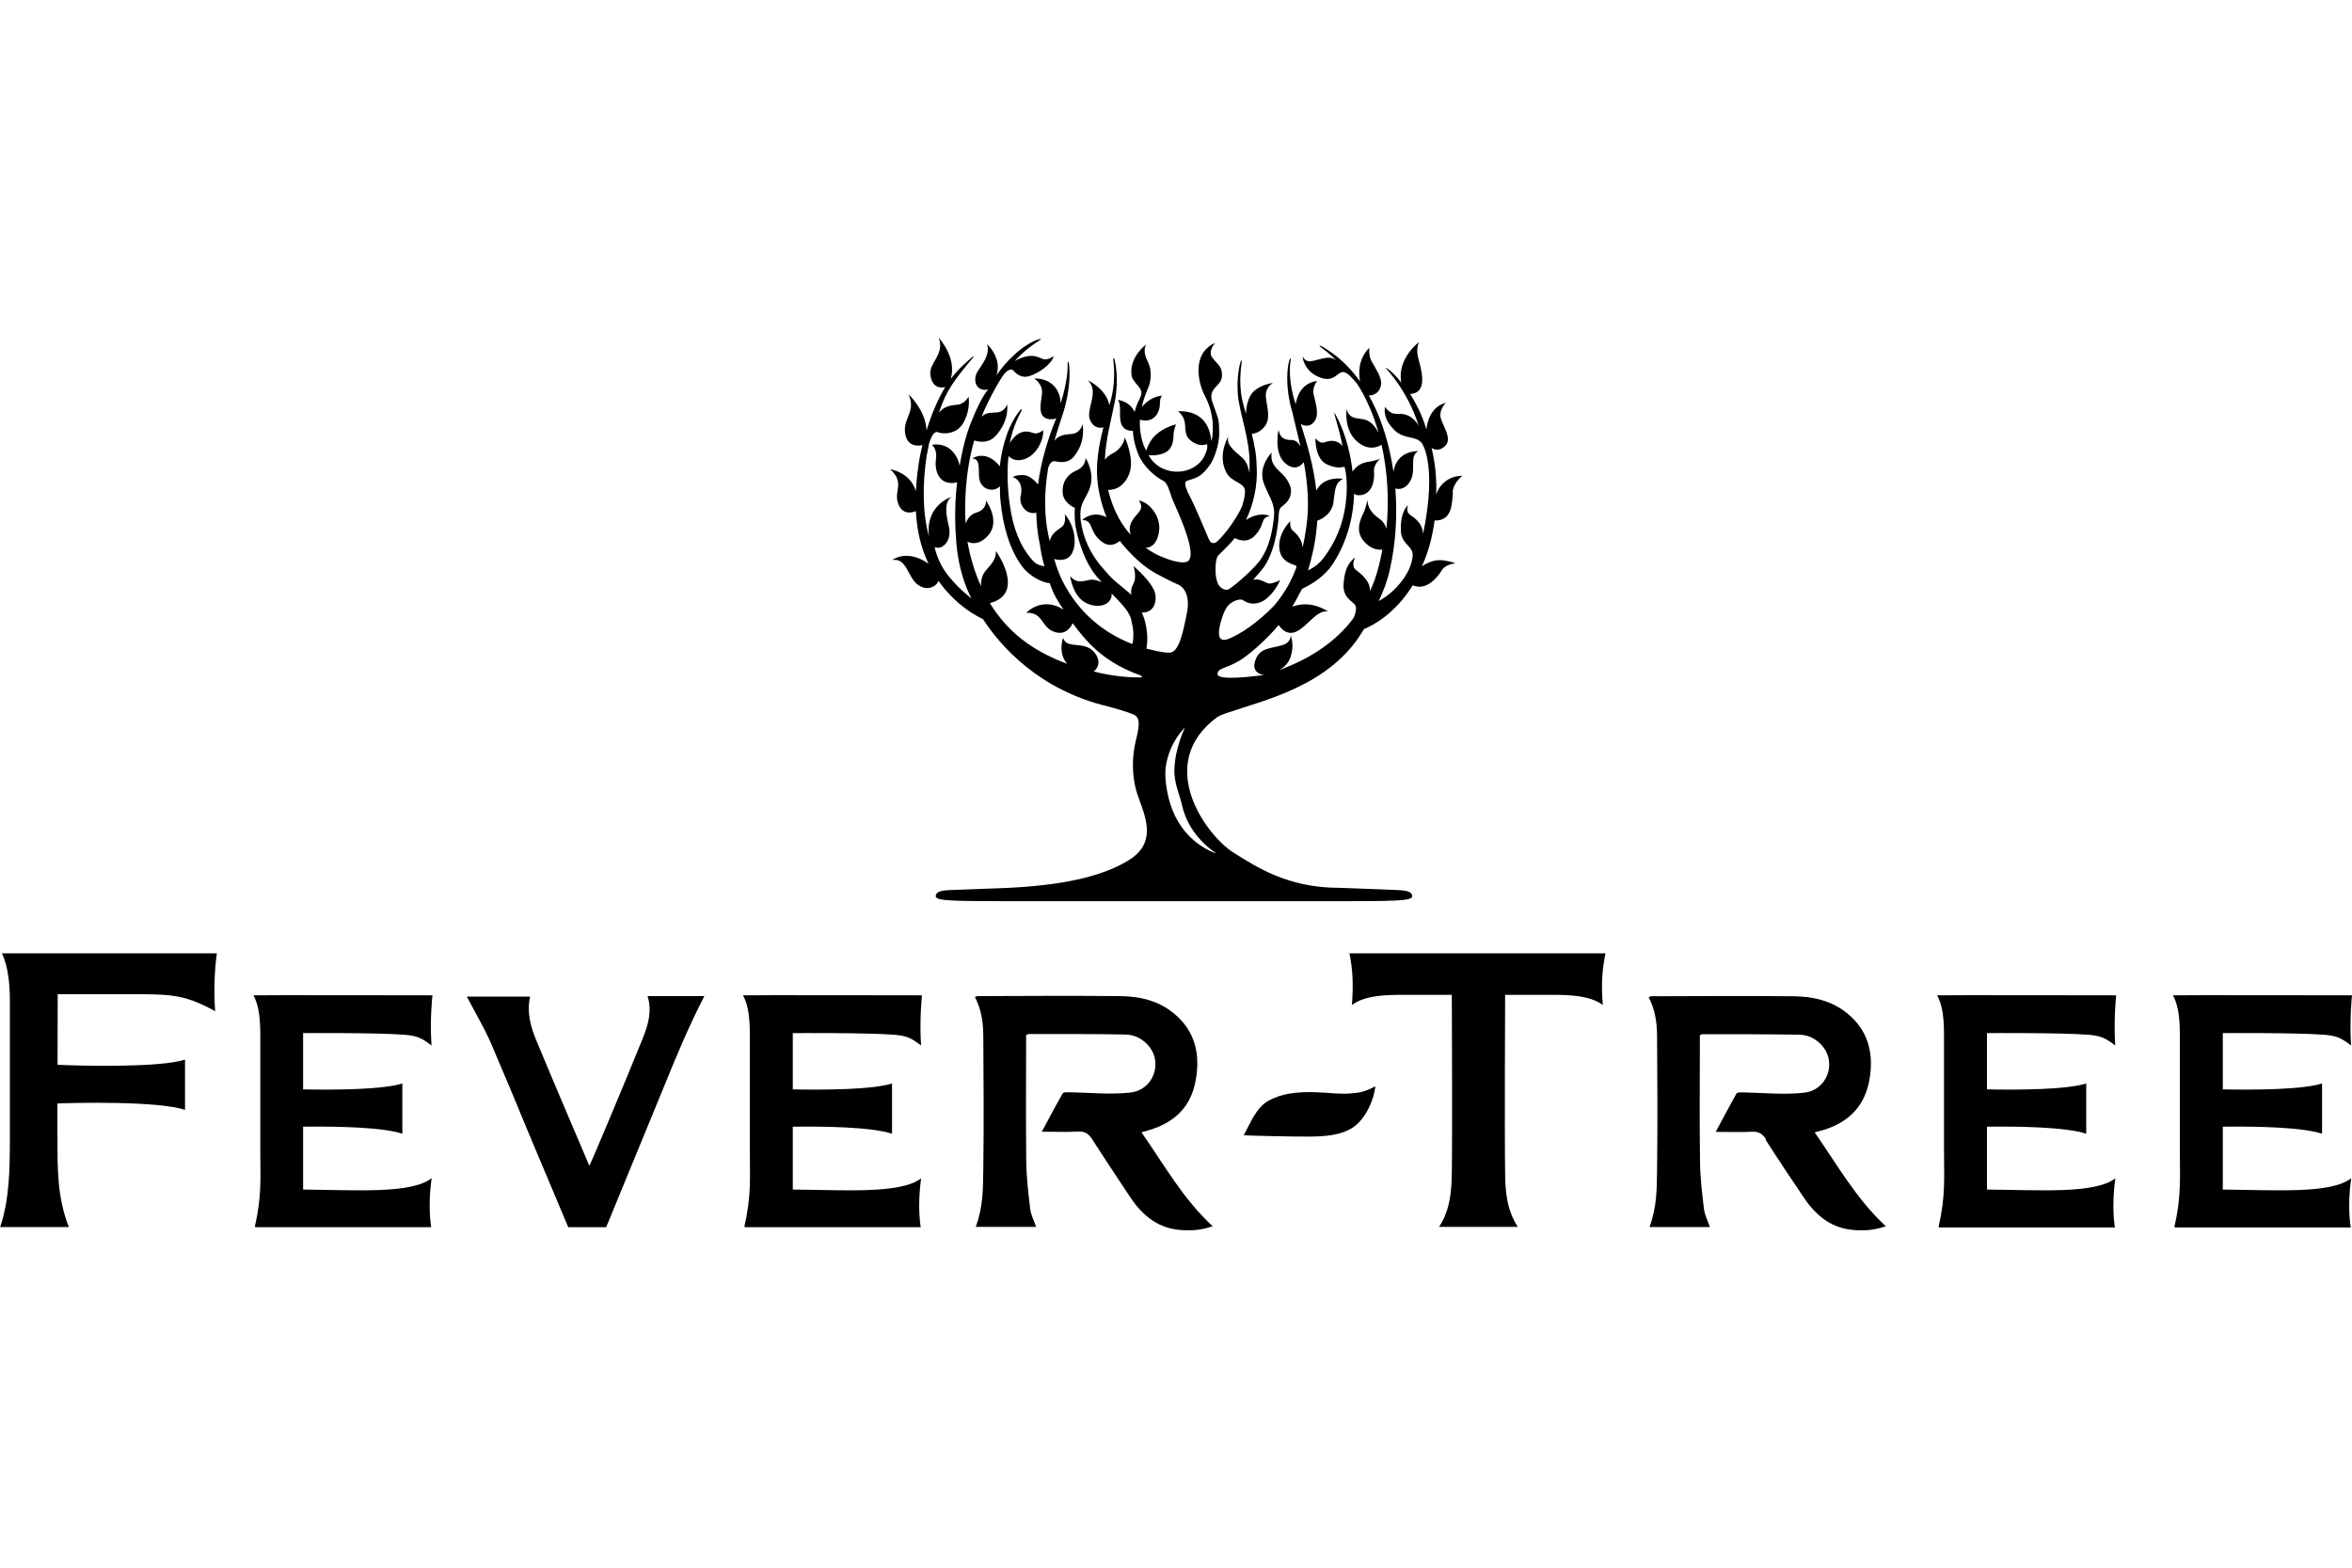 <?xml version="1.0" encoding="UTF-8"?> <svg xmlns="http://www.w3.org/2000/svg" id="Layer_1" viewBox="0 0 150 100"><path d="M72.78,72.23c.23-.06.4-.1.56-.16,1.5-.46,2.58-1.4,2.9-3.08.34-1.72-.02-3.24-1.38-4.35-1.01-.83-2.21-1.09-3.44-1.1-3.03-.03-6.06-.01-9.09,0-.11,0,.03.03-.16.05.41.78.53,1.58.54,2.45.02,2.85.04,5.7,0,8.55-.02,1.25,0,2.35-.48,3.67h3.85c-.14-.4-.33-.76-.38-1.15-.12-1.01-.24-2.02-.25-3.03-.03-2.53-.01-5.05-.01-7.58v-.47c.08-.04.11-.07.14-.07,2.06,0,4.12-.01,6.19.03.59.01,1.14.28,1.54.79.84,1.08.22,2.75-1.21,2.91-1.31.15-2.65,0-3.96-.02-.13,0-.32,0-.37.08-.45.79-.87,1.59-1.33,2.44.84,0,1.59.03,2.33-.01.42-.02.66.14.89.5.78,1.22,1.58,2.41,2.37,3.61.76,1.16,1.71,1.99,3.08,2.15.74.09,1.46.05,2.23-.22-1.88-1.73-3.09-3.91-4.54-5.99"></path><path d="M112.59,72.68c.77,1.22,1.58,2.41,2.38,3.61.76,1.16,1.71,1.99,3.07,2.15.74.09,1.46.05,2.23-.22-1.88-1.73-3.09-3.91-4.54-5.99.23-.06.4-.1.56-.15,1.5-.46,2.57-1.4,2.91-3.08.34-1.72-.02-3.24-1.38-4.35-1.01-.83-2.21-1.09-3.44-1.1-3.03-.03-6.06-.01-9.09,0-.11,0,.03.03-.15.05.41.78.53,1.58.54,2.45.02,2.85.04,5.7,0,8.55-.02,1.25,0,2.35-.48,3.67h3.85c-.14-.4-.33-.76-.38-1.15-.12-1.01-.24-2.02-.25-3.03-.04-2.53-.01-5.05-.01-7.58v-.47c.08-.04.11-.07.14-.07,2.06,0,4.13,0,6.19.03.59.01,1.14.28,1.54.79.84,1.08.22,2.75-1.21,2.91-1.31.15-2.64,0-3.96-.02-.13,0-.32,0-.37.08-.44.79-.86,1.59-1.32,2.44.84,0,1.59.03,2.33-.01.42-.02.66.14.89.5"></path><path d="M33.8,63.57h-4.03c.54,1.03,1.12,2,1.57,3.04.83,1.94,1.65,3.9,2.45,5.85l2.45,5.82h2.42l3.72-9.05c.78-1.93,1.59-3.85,2.54-5.69h-3.62c.3.98.03,1.85-.31,2.7-1.05,2.61-3.32,8-3.4,8.13-1.14-2.68-2.26-5.29-3.35-7.92-.39-.91-.66-1.86-.43-2.89"></path><path d="M3.66,72.52c0-.17,0-1.02,0-2.13,1.13-.05,6.44-.17,8.14.41v-3.21c-1.63.54-6.98.39-8.13.33,0-2.26.01-4.5.01-4.5h1.76c1.23,0,2.45,0,3.66,0,1.96.01,2.85.11,4.62,1.08-.13-1.82.05-3.27.11-3.69H.12c.42.85.51,2.09.51,3.01,0,1.12,0,2.24,0,3.36,0,1.69,0,3.45,0,5.17v.41c-.01,1.83-.02,3.72-.62,5.51h4.38c-.74-1.87-.73-3.76-.72-5.76"></path><path d="M86.22,64.11c.84-.65,2.33-.65,3.25-.65h3.12s.04,8.74,0,11.39c-.02,1.08-.09,2.31-.81,3.41h5.02c-.72-1.09-.8-2.33-.81-3.41-.04-2.63,0-11.39,0-11.39h2.97c.92,0,2.41,0,3.26.65-.11-1.37-.04-2.27.17-3.3h-16.33c.21,1.02.26,1.93.16,3.3"></path><path d="M81.53,69.94c-.22.07-.42.16-.61.26-.83.45-1.21,1.53-1.6,2.21-.02.03,3.24.1,4.15.09.96,0,2.01-.07,2.78-.56.89-.57,1.41-1.92,1.46-2.65-.7.4-1.16.42-1.5.45-.56.06-1.16,0-1.71-.04-.97-.06-1.99-.08-2.97.23"></path><path d="M27.52,75.16c-1.31,1.02-4.95.74-8.19.72,0-.57,0-2.21,0-4.01,1.97-.03,5.07.02,6.33.45v-3.21c-1.22.4-4.34.42-6.33.38,0-1.65,0-3.1,0-3.59.33,0,4.61-.03,6.41.1.85.06,1.16.21,1.78.69-.12-1.7.06-3.2.06-3.2,0,0-11.23-.02-11.42,0,.38.67.44,1.65.44,2.51,0,2.47,0,4.93,0,7.4,0,1.65.11,2.89-.35,4.84.03.02.05.04.06.04,3.68,0,11.19,0,11.19,0,0,0-.24-1.3.03-3.14"></path><path d="M58.75,75.16c-1.31,1.02-4.95.74-8.19.72,0-.57,0-2.21,0-4.01,1.98-.03,5.07.02,6.33.45v-3.21c-1.22.4-4.34.42-6.33.38,0-1.65,0-3.1,0-3.59.33,0,4.61-.03,6.4.1.85.06,1.16.21,1.78.69-.11-1.7.06-3.2.06-3.2,0,0-11.23-.02-11.42,0,.39.67.44,1.65.44,2.51,0,2.47,0,4.93,0,7.4,0,1.65.11,2.89-.35,4.84.03.02.05.04.06.04,3.68,0,11.19,0,11.19,0,0,0-.24-1.3.03-3.14"></path><path d="M123.98,66.02c0,2.47,0,4.93,0,7.4,0,1.65.11,2.89-.35,4.84.03.02.05.04.06.04,3.68,0,11.19,0,11.19,0,0,0-.24-1.3.03-3.14-1.3,1.02-4.95.74-8.19.72,0-.57,0-2.21,0-4.01,1.97-.03,5.07.02,6.33.45v-3.21c-1.22.4-4.34.42-6.33.38,0-1.65,0-3.1,0-3.59.33,0,4.61-.03,6.4.1.84.06,1.16.21,1.78.69-.11-1.7.06-3.2.06-3.2,0,0-11.23-.02-11.42,0,.38.67.44,1.65.44,2.51"></path><path d="M139.02,66.02c0,2.47,0,4.93,0,7.4,0,1.65.11,2.89-.35,4.84.03.02.05.04.06.04,3.68,0,11.19,0,11.19,0,0,0-.24-1.3.03-3.14-1.31,1.02-4.95.74-8.19.72,0-.57,0-2.21,0-4.01,1.97-.03,5.07.02,6.33.45v-3.21c-1.22.4-4.34.42-6.33.38,0-1.65,0-3.1,0-3.59.33,0,4.61-.03,6.4.1.85.06,1.16.21,1.78.69-.11-1.7.06-3.2.06-3.2,0,0-11.23-.02-11.42,0,.38.67.44,1.65.44,2.51"></path><path d="M77.51,54.41s0,0,0,0c0,0,0,.01,0,.01h0s-.96-.3-1.8-1.23c-.56-.61-1.06-1.53-1.27-2.7-.08-.43-.12-.79-.12-1.14,0-.16.01-.31.03-.46.23-1.55,1.19-2.45,1.19-2.45,0,0,.01,0,.01,0,0,0,0,.01,0,.01-.38.87-.62,1.75-.65,2.57-.05.91.34,1.67.49,2.37.45,1.99,2.13,3.01,2.14,3.01M92.64,31.4c.06-.66.63-1.05.63-1.05-1.17-.01-1.66.99-1.68,1.23,0-.35.03-.54,0-.88,0-.14-.02-1.01-.29-2.12.24.13.5.19.84-.11.55-.48-.19-1.38-.27-1.87-.09-.48.34-.91.34-.91-.94.26-1.18,1.15-1.24,1.7-.32-1.08-.81-1.9-1.04-2.26,1.21-.05.68-1.66.52-2.28-.17-.65.05-1.03.05-1.03,0,0-.73.54-1.03,1.39-.18.51-.15.9-.11,1.19-.54-.71-.98-.97-1-.93,0,0,1.41,1.41,2.12,3.7,0,0-.35-.74-1.15-.77-.13,0-.41.02-.57-.06-.28-.13-.43-.39-.43-.39,0,0-.08.33.08.75.12.31.44.7.7.89.6.42,1.2.22,1.57.68,0,0,1,1.32.08,5.79-.05-.81-.7-1.09-.9-1.28-.21-.2-.06-.57-.06-.57-.32.33-.49.87-.46,1.65.03.78.62.91.74,1.39.06.25-.06.89-.46,1.5-.39.61-.95,1.19-1.69,1.59.28-.6.56-1.3.7-1.97.4-1.75.49-3.53.36-5.21.14.04.48.09.78-.24.71-.77,0-1.8.69-2.14,0,0-1.37-.09-1.59,1.31-.25-1.7-.73-3.26-1.37-4.49-.07-.13-.13-.25-.2-.37.58-.03.74-.42.78-.72.06-.4-.34-.99-.61-1.47-.2-.37-.14-.86-.14-.86-.77.78-.67,1.75-.59,2.15-.64-.89-1.3-1.47-1.79-1.82-.47-.34-.77-.48-.78-.47-.03.03-.01.04.08.12.15.12.5.35.95.81-.27-.16-.44-.19-.82-.11-.62.13-1.02.39-1.3-.11-.02-.03.05.89,1.03,1.3.99.41,1.14-.33,1.56-.32.26.01.64.45.9.78.23.36.46.76.66,1.22.27.56.5,1.2.69,1.88-.15-.28-.36-.58-.61-.73-.56-.33-1.18.03-1.43-.77,0,0-.2,1.33.7,2.08.7.58,1.3.33,1.53.18.37,1.64.5,3.49.31,5.37-.05-.2-.17-.46-.45-.65-.57-.41-.74-.77-.76-1.19,0,0-.11.48-.21.73-.1.25-.67,1.13-.04,1.87.47.56.95.58,1.2.56-.07.37-.11.61-.21.98-.15.6-.32,1.13-.58,1.67.04-.67-.63-1.15-.91-1.37-.32-.24-.03-.79-.03-.79-.41.33-.66.71-.74,1.64-.08.93.52,1.11.74,1.41.12.16.01.67-.17.91-.69.91-2.07,2.29-4.68,3.23.57-.31.72-.72.81-1.16.11-.55-.06-1.02-.06-1.02-.12.7-.79.59-1.57.85-.78.26-.77,1.1-.77,1.1.06.41.38.52.64.53-.23.05-.47.08-.71.1,0,0-2.27.28-2.27-.13s.52-.35,1.37-.85c.49-.29,1.57-1.16,2.53-2.29.15.23.53.67,1.09.43.73-.31,1.34-1.43,2.05-1.29,0,0-1.03-.78-2.28-.31.16-.25.3-.51.43-.77.03-.07.07-.13.11-.19.05-.1.03-.07.08-.17.76-.38,1.2-.68,1.73-1.27,0,0,1.52-1.79,1.6-4.82.06.08.17.12.35.11.89-.04.96-1.14.92-1.47-.06-.51.4-.86.4-.86,0,0-.22.09-.55.16-.2.04-.45.05-.74.21-.23.13-.33.26-.48.45-.27-2.4-1.17-3.78-1.16-3.75-.06,0,.27.86.52,2.11-.08-.09-.31-.32-.69-.32-.48,0-.58.35-1.04-.16,0,0-.04,1.33.75,1.67.52.23.86.21,1.1.14.03.06.27.86.08,2.39-.19,1.41-.7,2.46-1.34,3.34-.37.51-.69.69-1.06.89.26-.86.47-1.8.55-2.71.02-.16.03-.31.04-.47.14-.04.95-.34,1.04-1.23.11-.98.17-1.19.6-1.44-.02,0-1.22-.21-1.7.75-.17-1.56-.6-3.02-.99-4.24.24.13.64.23.93-.27.24-.42-.01-1.15-.11-1.61-.11-.46.22-.87.22-.87-1.02.14-1.29,1-1.37,1.49-.46-1.42-.38-2.37-.33-2.72.01-.1.05-.19.02-.2-.04-.01-.05.03-.08.09-.13.34-.32,1.64.18,3.34.16.66.34,1.4.52,2.18-.13-.23-.31-.41-.55-.41-.64.01-.77-.28-.85-.66,0,0-.34,1.5.45,2.16.59.49.99.13,1.16-.09.24,1.31.37,2.72.16,4.14-.06.45-.14.89-.24,1.33-.02-.68-.57-1.03-.68-1.16-.13-.15-.11-.54-.11-.54-.3.3-.8,1.01-.68,1.81.12.8.85.93,1,1,.04.01.11.06.07.16-.21.55-.32.74-.5,1.1-.26.46-.59.94-.93,1.33-1,1.03-2.11,1.8-2.91,2.11-.83.31-.59-.7-.44-1.2.15-.5.32-.98.79-1.2.09-.05.2-.08.33-.11.09-.01.17-.01.22.01.18.1.52.38,1.14.16.62-.23,1.13-1.06,1.27-1.42,0,0-.46.24-.7.22-.27-.03-.52-.34-1.02-.24.25-.27.49-.55.72-.86.79-1.2.9-3.01.91-3.28.01-.27.07-.41.14-.48.21-.19.68-.44.64-1.13-.02-.3-.3-.78-.64-1.08-.42-.38-.68-.69-.59-1.27,0-.03-.85.85-.53,1.86.26.81.77,1.32.68,2.21-.1.9-.27,1.99-.98,2.91-.59.71-1.74,1.66-1.94,1.74-.2.08-.55-.08-.68-.42-.12-.32-.13-.61-.13-.89,0-.32.04-.73.19-.88.15-.16.66-.61,1.02-1.07,0,0,.01-.02.02-.02.18.1.8.38,1.31-.19.66-.74.27-1.05.92-1.22,0,0-.64-.32-1.52.26.48-1,.77-2.24.68-3.47-.01-.71-.15-1.39-.31-2.03.07,0,.54-.04.87-.53.35-.53.08-1.24.03-1.84-.05-.61.45-.87.45-.87,0,0-.74.07-1.24.55-.38.36-.47,1.07-.48,1.41-.14-.47-.26-.91-.31-1.3-.16-1.25.11-2.09.02-2.1,0,0-.03,0-.05.07-.08.26-.25,1.02-.18,2.05.1,1.31.8,2.91.75,4.61,0,.16,0,.31,0,.46-.07-.36-.2-.76-.46-.98-.58-.5-1.03-.84-.89-1.35.01-.03-.72,1.14-.14,2.27.37.71,1.23.62,1.2,1.26-.01.28-.09.61-.18.89-.45,1.05-1.5,2.28-1.72,2.35-.21.06-.31,0-.43-.28-.24-.55-.86-2.07-1.18-2.66-.19-.36-.38-.79-.27-.96.06-.08.47-.14.78-.31.34-.19.58-.5.76-.76.08-.06.67-1.14.59-2.26,0-.69-.11-.83-.43-1.74-.32-.9.57-1,.61-1.64.04-.68-.34-.8-.63-1.22-.28-.41.2-.92.2-.92-1.52.67-1.1,2.55-.65,3.4.33.62.45,1.25.49,1.67,0,.15.02.44,0,.59-.01.27-.02.37-.09.61-.05-.67-.37-1.97-2.13-1.91,0,0,.41.27.45.8.04.54.05.78.31,1.02.26.24.69.45,1.09.28.1.23-.1.67-.25.93-.03.04-.05.06-.05.06-.8,1.1-2.72,1.03-3.42-.29.34.05.86-.02,1.16-.22.35-.23.43-.7.43-1.05.01-.35.16-.69.16-.69,0,0-.71.15-1.27.65-.37.33-.56.8-.63,1.02-.05-.09-.12-.22-.18-.38-.13-.37-.26-.95-.22-1.59,1.01.29,1.28-.66,1.27-.96,0-.49.14-.56.14-.58-.65.08-1.06.45-1.29.74.15-.73.36-1.08.46-1.37.12-.36.2-1-.09-1.55-.29-.55-.19-.96-.08-1.09,0,0-1.08.77-.95,1.94.06.59.84.81.58,1.4-.02.05-.04.1-.06.14-.12.22-.24.51-.32.84-.32-.71-1.07-.77-1.07-.77.27.36.02,1.08.24,1.58.17.37.53.4.72.39.04.88.4,1.63.43,1.69.32.6.9,1.19,1.51,1.5.14.07.27.24.45.8.17.57.4.92.79,1.93.39,1.01.69,2.07.36,2.37-.24.22-1.02.08-2.07-.42-.27-.15-.4-.23-.66-.41.26,0,.71-.14.85-1,.12-.73-.25-1.33-.61-1.66-.34-.31-.67-.36-.67-.36.4.61-.1.75-.42,1.29-.22.36-.18.65-.1.89-.04-.05-.13-.14-.17-.18-.62-.76-.96-1.55-1.22-2.47-.02-.06-.04-.14-.05-.2.61.01,1.1-.37,1.35-1.04.36-.96-.3-2.33-.3-2.33.03.22-.25.79-.74,1.03-.25.12-.41.28-.52.41.06-1.36.44-2.66.64-3.73.27-1.43.03-2.48-.04-2.72-.01-.04-.05-.02-.05-.02-.08,0,.24,1.11-.17,2.68-.03.1-.06.21-.09.32-.2-1.06-1.37-1.59-1.37-1.59.78.76-.19,1.86.15,2.56.24.51.64.49.84.44-.33,1.28-.6,2.76-.24,4.29.1.49.25.98.44,1.44-.91-.46-1.55.17-1.55.17.74.06.39.63,1.13,1.3.6.55,1.09.19,1.27.04.03.04.06.09.09.13.73.88,1.44,1.52,2.19,1.94.49.26,1.09.58,1.4.7.56.23.76.96.61,1.74-.25,1.3-.52,2.65-1.15,2.62-.19,0-.56-.03-1.25-.21-.02,0-.14-.03-.18-.04-.04-.01-.01-.07,0-.11.05-.35.09-1.01-.17-1.84-.04-.12-.09-.24-.15-.36.66.03.95-.5.88-1.1-.08-.76-1.4-1.86-1.4-1.86,0,0,.15.47.08.88-.05.27-.3.46-.22.96-.03-.05-.38-.34-.55-.48-.51-.41-.75-.6-1.18-1.13-.92-1.01-1.36-2.09-1.5-3.14-.12-1.1.29-1.29.56-2.01.39-1.02-.25-1.98-.25-1.98,0,.28-.14.62-.62.82-.41.17-.88.6-.84,1.38.03.62.62.92.78.98-.02.2-.03.44.01.93.05.49.36,2.03,1.19,3.21.1.15.4.48.51.61-.2-.09-.45-.19-.7-.16-.47.06-.84.3-1.31-.23,0,0,.15,1.29,1.03,1.72.81.39,1.64.1,1.62-.61.62.65,1.2,1.19,1.27,1.82.14.51.12.94.08,1.23,0,.07-.01.18-.08.15-.07-.03-.09-.03-.16-.06-1.47-.61-3.21-1.79-4.32-4.08-.18-.41-.34-.83-.46-1.27.21.07.84.2,1.14-.37.36-.7.11-1.83-.47-2.49,0,0,.12.58-.17.81-.23.19-.69.39-.78.93-.41-1.6-.35-3.22-.1-4.7.07-.2.2-.44.41-.41.34.06.89.18,1.29-.38.41-.55.59-1.14.5-2,0,0-.11.51-.58.62-.33.07-.89-.01-1.23.46.14-.49.29-.95.43-1.38.76-2.13.51-3.68.46-3.66,0,0-.04-.01-.04.03-.01.11.01.39-.03.75-.06.46-.17,1.1-.42,1.87-.01-.82-.54-1.6-1.69-1.59,0,0,.59.35.5,1.01-.09.66-.34,1.65.68,1.59.09,0,.17-.03.24-.08-.47,1.14-.96,2.62-1.17,4.24-.14-.17-.51-.56-.86-.59-.56-.04-.76.12-.76.12,0,0,.75.19.51,1.22-.12.53.35,1.22,1,1.05.01.68.08,1.36.23,2.05.07.5.15.88.29,1.37-.25-.05-.53-.08-.84-.47-.69-.81-1.15-1.91-1.36-3.38-.16-1.01-.2-2.29-.09-3.18.15.16.54.41,1.13.15.74-.33,1.12-1.25,1.08-1.8,0,0-.34.28-.6.19-.25-.08-.91-.38-1.53.63.03-.14.05-.28.09-.41.27-1.09.74-1.71.67-1.74,0,0-.04-.02-.09.04-.18.21-.62.83-.9,1.69-.19.58-.32,1.13-.41,1.9-.89-1.11-1.75-.5-1.75-.5.61.03.32.91.47,1.41.15.51.63.64.93.57.19-.05.3-.14.36-.21,0,.32,0,.64.04.96.14,1.55.59,3.11,1.37,4.15.47.64,1.31,1.05,1.77,1.08.22.67.51,1.15.88,1.69-1.38-.89-2.38.2-2.38.2,1.03-.06.97.85,1.66,1.16.81.37,1.18-.24,1.3-.5.9,1.22,1.89,2.35,3.95,3.19.38.13.46.16.47.22,0,.02-.04.05-.14.05-.28,0-1.48,0-2.94-.38.21-.17.47-.51.17-1.04-.62-1.06-1.9-.28-2.12-1.11,0,0-.36.97.26,1.66-.84-.31-1.7-.72-2.52-1.29-1.03-.72-1.82-1.61-2.41-2.58,2.34-.62.38-3.33.38-3.33.03.46-.21.78-.64,1.25-.27.3-.32.73-.31,1-.42-.94-.7-1.91-.86-2.84.27.13.76.22,1.31-.39.84-.93-.14-2.25-.14-2.25.04.12,0,.61-.59.78-.42.11-.61.48-.7.69-.07-1.14-.05-3.18.55-5.29.13.05.79.24,1.26-.19.61-.57.92-1.39.84-2.11,0,0-.13.41-.54.5-.34.07-.74-.06-1.09.29.38-.99,1.16-2.36,1.4-2.67.23-.31.49-.42.61-.29.19.21.54.55,1.1.35.56-.2,1.32-.7,1.5-1.26,0,0-.38.28-.67.2-.28-.08-.71-.49-1.82.11.02-.02.03-.04.05-.06.87-.93,1.66-1.29,1.63-1.34,0,0-.14,0-.39.1-.34.15-.87.47-1.41.99-.38.35-.69.72-1.05,1.22.37-1.13-.6-1.97-.6-1.98.2.66-.27,1.22-.59,1.72-.32.5-.14,1.06.24,1.16.2.06.31.04.42,0-.38.48-.75,1.25-1.03,1.97-.41.94-.62,1.97-.79,2.9-.05-.25-.2-.71-.59-1.04-.56-.45-1.18-.28-1.18-.28,0,0,.36.24.26.91-.1.65.14,1.74,1.35,1.48-.23,1.85-.07,3.54-.07,3.54.12,2.38.99,3.86.99,3.86-.62-.46-1.36-1.22-1.75-1.82-.39-.61-.57-1.23-.6-1.45.06.02.12.04.2.04.43,0,.9-.56.7-1.37-.19-.8-.3-1.54.17-1.88,0,0-1.7.53-1.43,2.55-.45-1.63-.4-3.48-.16-5.11.05-.29.11-.57.16-.84.14-.46.34-.82.57-.72.24.1,1.19.21,1.64-.64.46-.84.31-1.63.31-1.63,0,0-.24.46-.69.51-.39.04-.83.07-1.2.5.28-.82.49-1.24.84-1.78.73-1.08,1.4-1.75,1.37-1.78,0,0,0-.04-.06,0-.08.06-.24.22-.42.37-.26.23-.61.57-.98,1.05.42-1.35-.76-2.63-.76-2.63.4,1.11-.66,1.58-.53,2.41.13.82.68.8.94.74-.45.74-.86,1.69-1.19,2.76-.06-1.3-1.14-2.29-1.14-2.29.49,1.13-.39,1.5-.22,2.51.15.92.96.75,1.1.72-.06.23-.11.47-.16.71-.13.71-.22,1.47-.26,2.23-.35-1.22-1.64-1.4-1.64-1.4.98.9.19,1.37.52,2.22.32.82,1.07.47,1.12.45.05.96.22,1.92.58,2.83.07.18.15.36.23.53-1.38-.98-2.32-.24-2.32-.24.97-.15.96,1.12,1.67,1.6.71.47,1.17-.08,1.17-.08.05-.06.09-.13.11-.19.8,1.14,1.85,1.97,2.84,2.44,1.1,1.69,3.55,4.53,8.01,5.58,0,0,1.18.31,1.64.53.46.22.26.98.07,1.76-.18.78-.28,2.03.11,3.25.39,1.22,1.42,3.05-.52,4.25-1.37.85-3.58,1.57-7.63,1.77,0,0-2.81.11-3.44.13-.63.02-1.14.03-1.24.32-.11.33.34.4,3.84.4.94,0,8.26,0,10.88,0h0s.17,0,.46,0c.29,0,.46,0,.46,0h0c2.61,0,9.94,0,10.88,0,3.5,0,3.95-.07,3.84-.4-.09-.28-.61-.3-1.24-.32-.63-.02-3.43-.13-3.43-.13-3.29,0-5.32-1.38-6.69-2.23-1.77-1.1-5.13-5.71-1.02-8.69.17-.09.36-.16.56-.23,2.45-.84,6.57-1.73,8.67-5.21.03-.05.02-.04.06-.1.04-.07.07-.06.16-.1.43-.19,1.86-.92,2.98-2.74.84.38,1.56-.48,1.83-.92.26-.45.88-.47.88-.47,0,0-.1-.1-.77-.2-.62-.08-1.15.23-1.36.39.42-.92.68-1.92.81-2.93,1.15.03,1.1-1.11,1.17-1.75"></path></svg> 